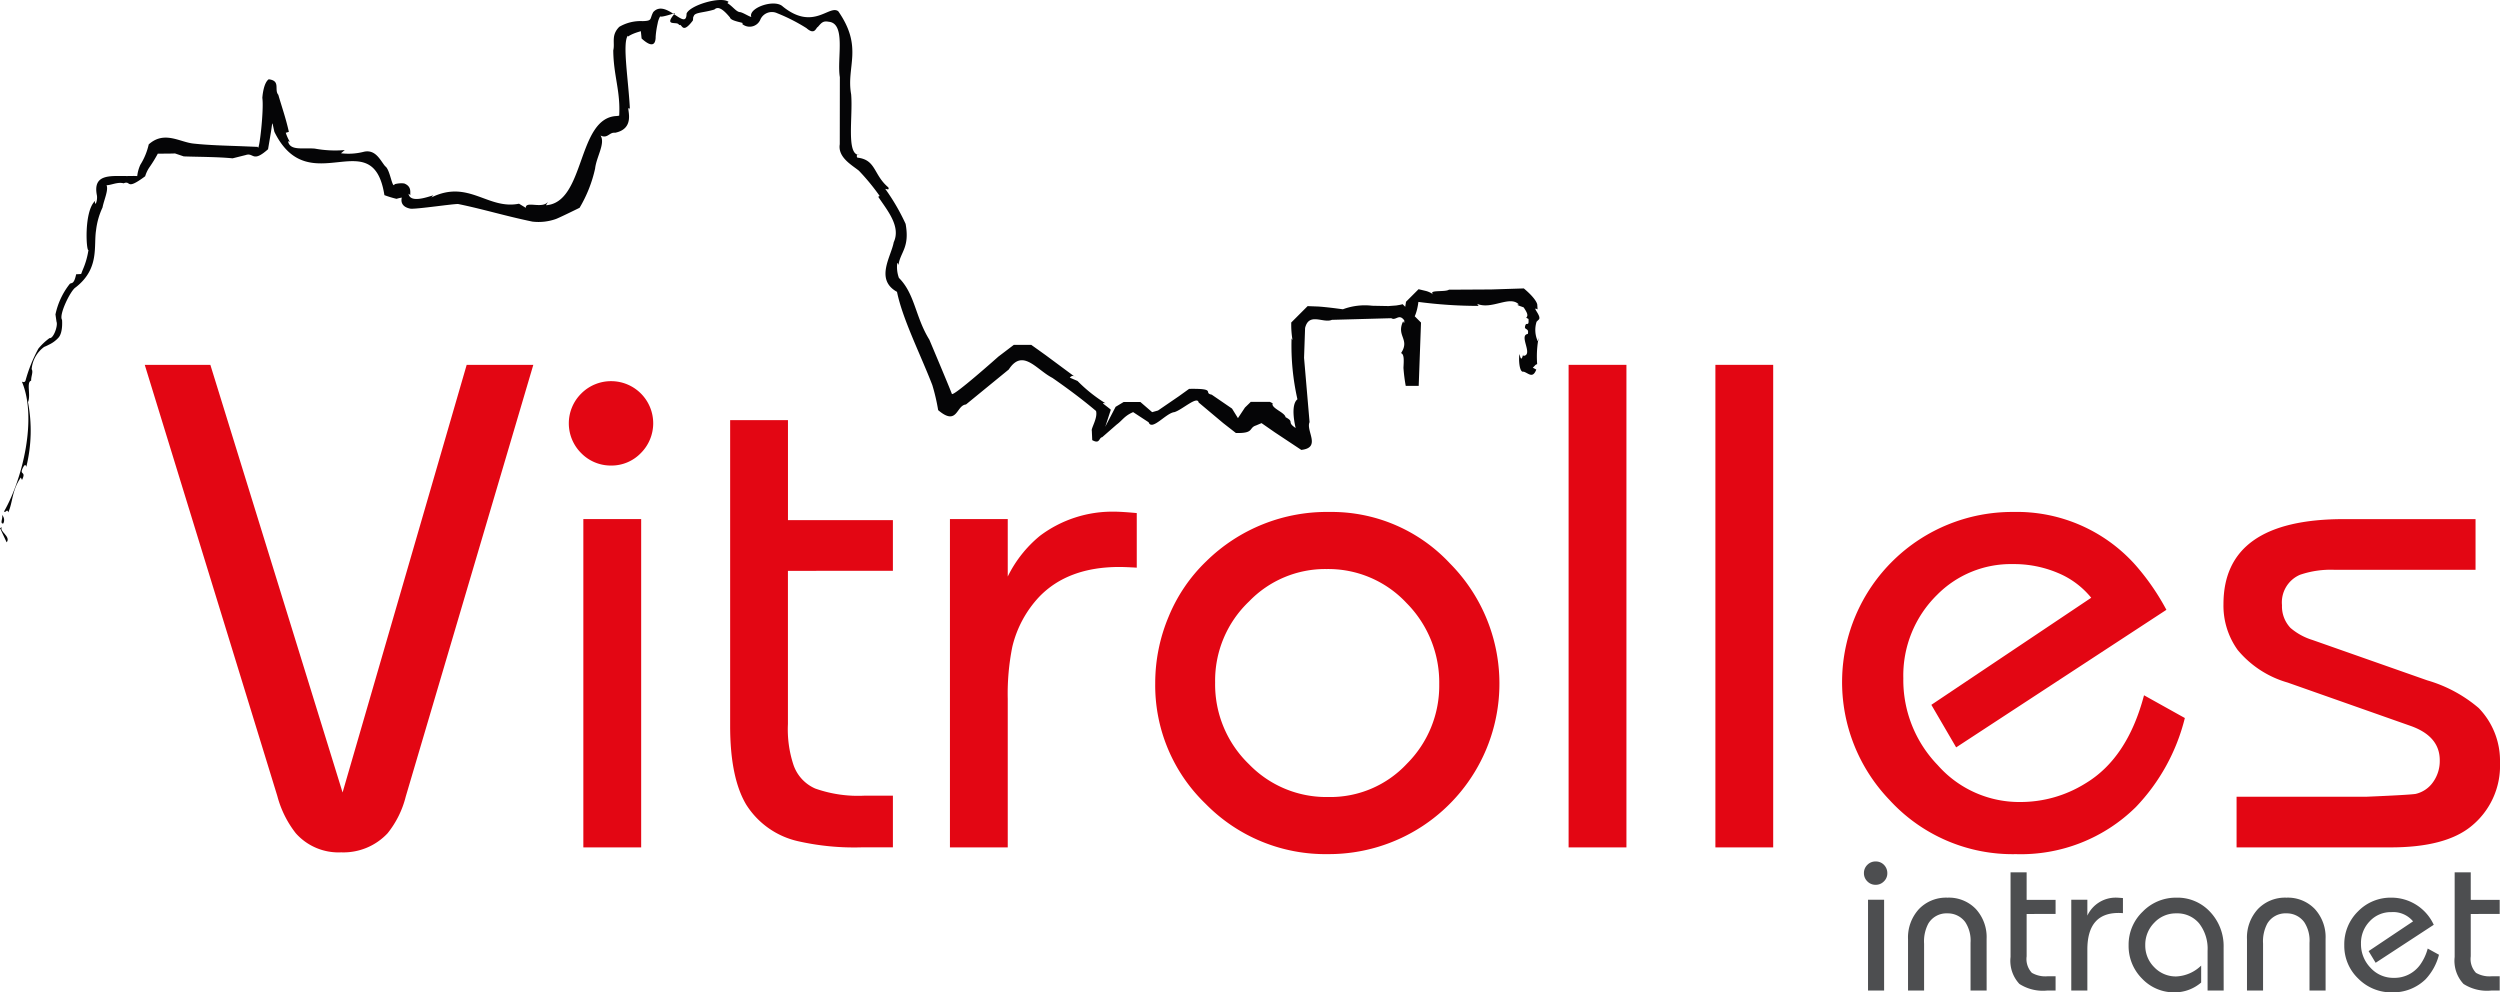<svg xmlns="http://www.w3.org/2000/svg" width="241.844" height="96" viewBox="0 0 241.844 96"><g transform="translate(0 0)"><path d="M2.757,79.9l-.188.08.643,1.379c.453-.552-.775-1.088-.455-1.458" transform="translate(-2.569 -28.895)" fill="#050506"/><path d="M2.968,78.854a.7.7,0,0,0-.158-.86c.22.21-.234.917.158.86" transform="translate(-2.652 -28.214)" fill="#050506"/><line x1="0.21" y1="0.032" transform="translate(17.561 15.096)" fill="#050506"/><path d="M28.157,10.057c.182,1.112-.324,5.486-.44,4.76l-1.682-.068c-1.534-.055-3.045-.093-4.5-.248-1.354-.125-2.848-1.284-4.364.076a6.332,6.332,0,0,1-.813,1.976,3.566,3.566,0,0,0-.3,1.09c-.277-.025-.717,0-1.068-.005-1.578,0-3.254-.2-2.83,1.884a1.509,1.509,0,0,1-.106.778c-.092.062-.091-.143-.079-.255-1.1,1.06-.836,4.97-.635,4.742a7.421,7.421,0,0,1-.549,1.915c-.054.135-.123.32-.131.348-.216.03.425.06-.509.089-.243,1.148-.5.722-.66.987a7.1,7.1,0,0,0-1.343,2.9l.1.7c.167.393-.311,1.675-.67,1.587A5.877,5.877,0,0,0,6.5,34.329a14.177,14.177,0,0,0-1.25,3.107c-.062.15-.193.165-.351.089,1.494,3.526.089,9.387-1.725,12.561.165.188.286-.328.412.086.456-1.041.331-2.078,1.209-3.372l.117.239c.472-.967-.38-.351.16-1.309.244-.363.217.161.271-.025a14.648,14.648,0,0,0,.147-6.2c.3-.652-.183-1.932.308-2.073-.024-.405.225-.837.047-1.111a2.962,2.962,0,0,1,1.215-2.156,3.661,3.661,0,0,0,.428-.2,2.908,2.908,0,0,0,.942-.681c.51-.542.333-1.971.352-1.738-.325-.488.83-2.843,1.312-3.132,2.35-1.82,1.729-3.989,1.983-5.541a7.071,7.071,0,0,1,.623-2.19c.184-.973.96-2.4-.116-2.43.4.677,1.328-.14,2.159.09.756-.328.145.764,2.084-.684a3.108,3.108,0,0,1,.434-.9,12.623,12.623,0,0,0,.788-1.286s1.586,0,1.656-.023l.854.288c1.406.054,3.213.04,4.727.187l1.276-.32c.782-.261.64.787,2.152-.56l.279-1.656c.18-1.132.081-1.089.335-.025,3.357,6.834,9.513-1.049,10.642,6.123a9.911,9.911,0,0,0,1.173.357,3.465,3.465,0,0,1,.513-.12s-.3.854.826,1.07c.524.077,4.327-.5,4.64-.446,2.4.493,4.491,1.143,7.171,1.7a5.033,5.033,0,0,0,2.251-.248c.3-.1,2.307-1.09,2.307-1.09a12.82,12.82,0,0,0,1.5-3.79c.13-1.155,1.013-2.435.528-3.2.7.333.838-.343,1.408-.268,1.885-.382,1.224-2.123,1.283-2.369.081.015.127-.068.153.2-.12-2.774-.76-6.48-.208-7.218l.028.076c.634-.43,1.507-.531,1.227-.559.015.106.08.751.08.751,1.469,1.341,1.346-.124,1.362-.221a8.627,8.627,0,0,1,.188-1.221,2.077,2.077,0,0,1,.316-.812c.361-.239-1.02.574,1.377-.21-1.238,1.436.327.707.376,1.177.323-.243.251.991,1.336-.448.044-.129,0-.363.089-.411.061-.393.955-.335,2-.658.367-.355.854-.015,1.507.774.082.4,1.663.511,1.15.6a1.124,1.124,0,0,0,1.8-.43,1.219,1.219,0,0,1,1.613-.587,17.371,17.371,0,0,1,2.832,1.443c.821.722.906-.04,1.107-.116.362-.422.512-.6,1.047-.5,1.709.153.776,3.612,1.079,5.359l-.008,6.491c-.208,1.271,1.178,2.013,1.848,2.558a21.126,21.126,0,0,1,2.013,2.448l-.143.074c.873,1.312,2.215,2.871,1.5,4.4-.246,1.389-1.837,3.6.318,4.8.531,2.617,2.277,6.068,3.416,9.017a18.868,18.868,0,0,1,.565,2.425c1.877,1.593,1.733-.47,2.69-.547l4.142-3.387c1.352-2.075,2.656.009,4.219.814,1.463,1.015,2.883,2.07,4.221,3.2.187.675-.5,1.7-.407,1.909l.04.912c.757.417.616-.223.967-.287l1.4-1.222c.552-.4.733-.833,1.59-1.2l1.5.982c.307.876,1.685-.9,2.485-.98.759-.221,2.233-1.621,2.349-.937l2.382,2,1.22.952c1.8.057,1.222-.5,1.945-.724,0,0,.648-.277.544-.226l1.267.881,2.574,1.708c1.958-.219.426-1.837.8-2.687l-.533-6.223.1-2.886c.381-1.546,1.763-.424,2.593-.787l5.747-.158c.531.332.833-.805,1.553.737,0,0,.838-.4,1.068-2.313a44.892,44.892,0,0,0,5.825.385l-.14-.2c1.413.6,3.145-.845,4.026.053l-.147.042c.187.114.632.234.628.261.259.4.5.759.233.987l.227.121c.065.9-.255.107-.346.805.027.261.411.1.28.647-.921.12.594,2.058-.441,2.121,0-.495-.14.933-.356-.177-.107.316-.055,1.835.383,1.7.468.129.875.722,1.234-.2l-.339-.185c.339-.309.169-.234.424-.346a9.645,9.645,0,0,1,.086-2.23l-.035.005a2.633,2.633,0,0,1-.107-1.875l.19-.189c.395-.285-.774-1.37-.095-1l-.03-.463s-.017-.491-1.3-1.568h-.012l-3.131.1-4.1.023c-.383.259-2.093-.023-1.5.473a2.147,2.147,0,0,0-.726-.349l-.7-.167-.017,0h0c.262-.262-2.291,2.29-1.211,1.211h0v.011l-.042.257a11.138,11.138,0,0,0-.125,1.765.146.146,0,0,1-.093-.179c-.735,1.467.681,1.739-.219,3.114.32.107.268.731.232,1.425a16.021,16.021,0,0,0,.217,1.729l.008.011,1.25,0,.223-6.121c-3.544-3.544-.982-.982-1.775-1.774h0l0,0h-.005l-.011,0-.023.006-.042.012-.174.041-.359.062-.753.057-1.573-.03a6.091,6.091,0,0,0-2.841.34c-.637-.082-1.472-.2-2.37-.265l-1.029-.039h-.015c-3.167,3.17-.877.88-1.584,1.587v.158l0,.174a9.263,9.263,0,0,0,.124,1.371l-.092-.172a23.608,23.608,0,0,0,.567,5.894c-.737.591-.17,2.779-.17,2.779-.921-.606-.064-.568-.981-1.049-.053-.459-1.447-.881-1.241-1.343l-.243-.122-.029-.015-.008,0,0,0c-3.677,0-1.021,0-1.843,0l-.012.012-.048.048-.1.1-.4.389-.679,1.025-.572-.924L120,38.787c-.865-.167.545-.61-2.185-.56l-.987.71-2.019,1.382-.57.161-1.135-.98c1.449,0-1.977,0-1.626,0l-.773.464-1,1.923h0c-.117.356,1.015-3.1.535-1.64h0l-.009-.01-.019-.018-.076-.07-.652-.506c.054-.06.054-.06.247-.016a14.532,14.532,0,0,1-2.713-2.166l-.745-.319c.112-.12.282-.3.59-.008l-2.9-2.149-.737-.529-.371-.264-.185-.131-.092-.066-.023-.017-.013-.008,0,0c-3.356,0-.935,0-1.683,0l-.047.035-1.447,1.1s-4.376,3.9-4.5,3.609c-.221-.607-2.18-5.247-2.18-5.247-1.408-2.268-1.386-4.57-3.105-6.13l.171.18a3.061,3.061,0,0,1-.17-1.461c.078.026.1.116.118.2.169-1.267,1.109-1.669.692-3.986a20.154,20.154,0,0,0-1.964-3.379c.074-.039.416.185.294-.152-1.464-1.234-1.17-2.675-3-2.881-.077-.1-.113-.354.193-.258-1.3.019-.605-3.682-.794-5.872-.491-2.693,1.2-4.518-1.246-8.03-.872-.665-2.405,1.934-5.36-.454-.763-.747-3.191.066-3.078.917.194.3-.791-.374-1.077-.38C74,1.75,73.66,1.22,73.147.908l.119-.117c-.738-.574-3.751.324-4.066,1.133-.022,1.8-1.988-1.493-3.222-.147-.372.681-.05.844-1.02.876a4.076,4.076,0,0,0-2.269.553c-.817.83-.4,1.522-.58,2.278.021,2.445.711,3.944.573,6.314l-.212.033c-3.889.12-3.038,8.374-6.871,8.633l.2-.339c-.544.735-2.189-.128-2.149.59l-.66-.4c-3.031.611-4.878-2.389-8.486-.6l.2-.213c-.746.227-2.26.753-2.405-.169.049.095.1.045.194.175-.083-.188.189-.829-.589-1.144-.478-.094-1.16.109-.944.086-.246.452-.425-1.438-.915-1.759-.467-.549-.9-1.64-2.035-1.407a5.958,5.958,0,0,1-2.241.151l.366-.311a10.759,10.759,0,0,1-2.894-.138c-1.147-.1-2.406.238-2.594-.712l.173.054a4.5,4.5,0,0,1-.394-.874l.3-.088c-.277-1.277-.684-2.421-1.019-3.586-.429-.49.255-1.362-.93-1.5-.531.375-.614,1.779-.614,1.779" transform="translate(-2.783 -0.609)" fill="#050506"/><path d="M16.86,30.787l.019-.024c0-.082-.008-.044-.019.024" transform="translate(-7.667 -11.349)" fill="#050506"/><path d="M233.937,51.416l-.066.311c.066-.024.05-.212.066-.311" transform="translate(-85.08 -18.733)" fill="#050506"/><path d="M55.481,55.475h6.446L49.583,97.251a9.234,9.234,0,0,1-1.752,3.536,5.844,5.844,0,0,1-4.494,1.848,5.521,5.521,0,0,1-4.388-1.848,9.951,9.951,0,0,1-1.786-3.6L24.338,55.475h6.346L43.475,96.842" transform="translate(-10.335 -20.181)" fill="#e30613"/><path d="M92.256,57.93a4.074,4.074,0,0,1,2.815,6.963,3.94,3.94,0,0,1-2.882,1.2,4,4,0,0,1-2.88-1.2,4.059,4.059,0,0,1,0-5.763,4.069,4.069,0,0,1,2.947-1.2M89.514,71.272h5.594v31.759H89.514Z" transform="translate(-33.083 -21.057)" fill="#e30613"/><path d="M117.958,78.372V93.188a10.965,10.965,0,0,0,.512,3.878A3.849,3.849,0,0,0,120.6,99.43a12.394,12.394,0,0,0,4.767.69h2.746v5h-3.054a24.528,24.528,0,0,1-6.071-.583,8.006,8.006,0,0,1-5.075-3.566c-1.027-1.733-1.544-4.265-1.544-7.58v-29.6h5.593v9.673h10.151v4.9" transform="translate(-41.736 -23.149)" fill="#e30613"/><path d="M151.015,110.03h-5.592V78.272h5.592v5.557a11.783,11.783,0,0,1,3.121-3.943,11.657,11.657,0,0,1,7.168-2.333q.719,0,2.192.136V82.97c-.752-.043-1.313-.066-1.679-.066q-4.973,0-7.753,2.88a10.673,10.673,0,0,0-2.605,4.833,23,23,0,0,0-.444,5.043" transform="translate(-53.528 -28.056)" fill="#e30613"/><path d="M193.167,77.6a15.642,15.642,0,0,1,11.63,4.971A16.5,16.5,0,0,1,193.032,110.7a16.221,16.221,0,0,1-11.868-4.87,15.9,15.9,0,0,1-4.87-11.659,16.583,16.583,0,0,1,1.3-6.448,15.674,15.674,0,0,1,3.638-5.351A16.634,16.634,0,0,1,193.167,77.6m-.343,5.522a10.23,10.23,0,0,0-7.441,3.124,10.563,10.563,0,0,0-3.293,7.852,10.723,10.723,0,0,0,3.293,7.923,10.4,10.4,0,0,0,7.649,3.155,10.12,10.12,0,0,0,7.613-3.224,10.658,10.658,0,0,0,3.124-7.682,10.9,10.9,0,0,0-3.158-7.854,10.353,10.353,0,0,0-7.786-3.292" transform="translate(-64.541 -28.075)" fill="#e30613"/><rect width="5.594" height="46.681" transform="translate(151.743 35.294)" fill="#e30613"/><rect width="5.591" height="46.681" transform="translate(165.943 35.294)" fill="#e30613"/><path d="M308.847,95.335l3.948,2.2a19.063,19.063,0,0,1-4.736,8.608,15.834,15.834,0,0,1-11.591,4.56,16.139,16.139,0,0,1-12.245-5.244A16.46,16.46,0,0,1,296.194,77.6a15.364,15.364,0,0,1,11.8,5.11,22.947,22.947,0,0,1,3.016,4.357l-20.338,13.307-2.4-4.116L303.737,85.9a8.181,8.181,0,0,0-3.224-2.4,10.87,10.87,0,0,0-4.356-.856,10.037,10.037,0,0,0-7.338,2.984,10.932,10.932,0,0,0-3.258,8.057,11.832,11.832,0,0,0,3.328,8.408,10.513,10.513,0,0,0,8.022,3.566,11.849,11.849,0,0,0,6.243-1.786q4.084-2.434,5.692-8.541" transform="translate(-101.438 -28.075)" fill="#e30613"/><path d="M338.207,110.43v-4.9h12.555q4.081-.172,4.767-.273a2.834,2.834,0,0,0,1.679-1.132,3.507,3.507,0,0,0,.654-2.128q0-2.331-2.846-3.328l-11.868-4.184a9.763,9.763,0,0,1-4.837-3.155,7.335,7.335,0,0,1-1.372-4.426q0-8.233,11.663-8.23h12.722v4.906H347.744a9.187,9.187,0,0,0-3.4.479A2.9,2.9,0,0,0,342.6,87a3.031,3.031,0,0,0,.823,2.2,5.934,5.934,0,0,0,2.126,1.166l11.111,3.908a13.425,13.425,0,0,1,4.972,2.677,7.347,7.347,0,0,1,2.058,5.315,7.52,7.52,0,0,1-2.812,6.142q-2.5,2.025-7.783,2.022" transform="translate(-121.846 -28.456)" fill="#e30613"/><path d="M2.724.288H1.168V-8.5H2.724ZM1.907-12.2a1.078,1.078,0,0,1,.807.331,1.127,1.127,0,0,1,.321.817,1.064,1.064,0,0,1-.331.778,1.087,1.087,0,0,1-.8.331,1.087,1.087,0,0,1-.8-.331,1.087,1.087,0,0,1-.331-.8,1.087,1.087,0,0,1,.331-.8A1.087,1.087,0,0,1,1.907-12.2ZM12.642.288H11.086V-4.341a3.241,3.241,0,0,0-.506-1.984A2.085,2.085,0,0,0,8.85-7.18,2.041,2.041,0,0,0,7-6.189a3.682,3.682,0,0,0-.408,1.945V.288H5.038V-4.672a4.067,4.067,0,0,1,1.05-2.917A3.628,3.628,0,0,1,8.85-8.7,3.613,3.613,0,0,1,11.6-7.6a4.028,4.028,0,0,1,1.04,2.888Zm3.87-7.41v4.1a1.95,1.95,0,0,0,.506,1.595,2.615,2.615,0,0,0,1.536.331h.758V.288h-.836a4.2,4.2,0,0,1-2.664-.642,3.275,3.275,0,0,1-.856-2.606v-8.188h1.556v2.664h2.8v1.361ZM22.386.288H20.83V-8.5h1.556v1.536A3.024,3.024,0,0,1,25.245-8.7q.078,0,.583.039V-7.2q-.194-.019-.428-.019-3.014,0-3.014,3.54Zm13.186,0H34.016V-3.563A3.983,3.983,0,0,0,33.2-6.208a2.744,2.744,0,0,0-2.217-.972,2.841,2.841,0,0,0-2.12.9,3.008,3.008,0,0,0-.875,2.168,2.942,2.942,0,0,0,.875,2.149,2.871,2.871,0,0,0,2.12.885,3.692,3.692,0,0,0,2.412-1.05V-.49a3.942,3.942,0,0,1-2.548.953,4.267,4.267,0,0,1-3.17-1.332,4.459,4.459,0,0,1-1.3-3.238,4.4,4.4,0,0,1,1.361-3.238A4.472,4.472,0,0,1,31-8.7a4.3,4.3,0,0,1,3.267,1.381,4.821,4.821,0,0,1,1.3,3.442Zm9.86,0H43.876V-4.341a3.241,3.241,0,0,0-.506-1.984,2.085,2.085,0,0,0-1.731-.856,2.041,2.041,0,0,0-1.848.992,3.682,3.682,0,0,0-.408,1.945V.288H37.828V-4.672a4.067,4.067,0,0,1,1.05-2.917A3.628,3.628,0,0,1,41.639-8.7a3.613,3.613,0,0,1,2.752,1.1,4.028,4.028,0,0,1,1.04,2.888Zm9.88-4.065,1.089.6A5.436,5.436,0,0,1,55.1-.8,4.5,4.5,0,0,1,51.869.463,4.5,4.5,0,0,1,48.592-.869,4.376,4.376,0,0,1,47.24-4.108a4.448,4.448,0,0,1,1.322-3.258A4.4,4.4,0,0,1,51.811-8.7a4.5,4.5,0,0,1,4.084,2.625L50.274-2.4l-.681-1.128,4.3-2.878a2.5,2.5,0,0,0-2.1-.895,2.777,2.777,0,0,0-2.091.885,3.02,3.02,0,0,0-.846,2.168,3.269,3.269,0,0,0,.924,2.334,2.961,2.961,0,0,0,2.227.972A3.049,3.049,0,0,0,54.572-2.2,4.8,4.8,0,0,0,55.311-3.777Zm4.162-3.345v4.1a1.95,1.95,0,0,0,.506,1.595,2.615,2.615,0,0,0,1.536.331h.758V.288h-.836a4.2,4.2,0,0,1-2.664-.642,3.275,3.275,0,0,1-.856-2.606v-8.188h1.556v2.664h2.8v1.361Z" transform="translate(179.54 95.537)" fill="#4d4e50"/></g></svg>